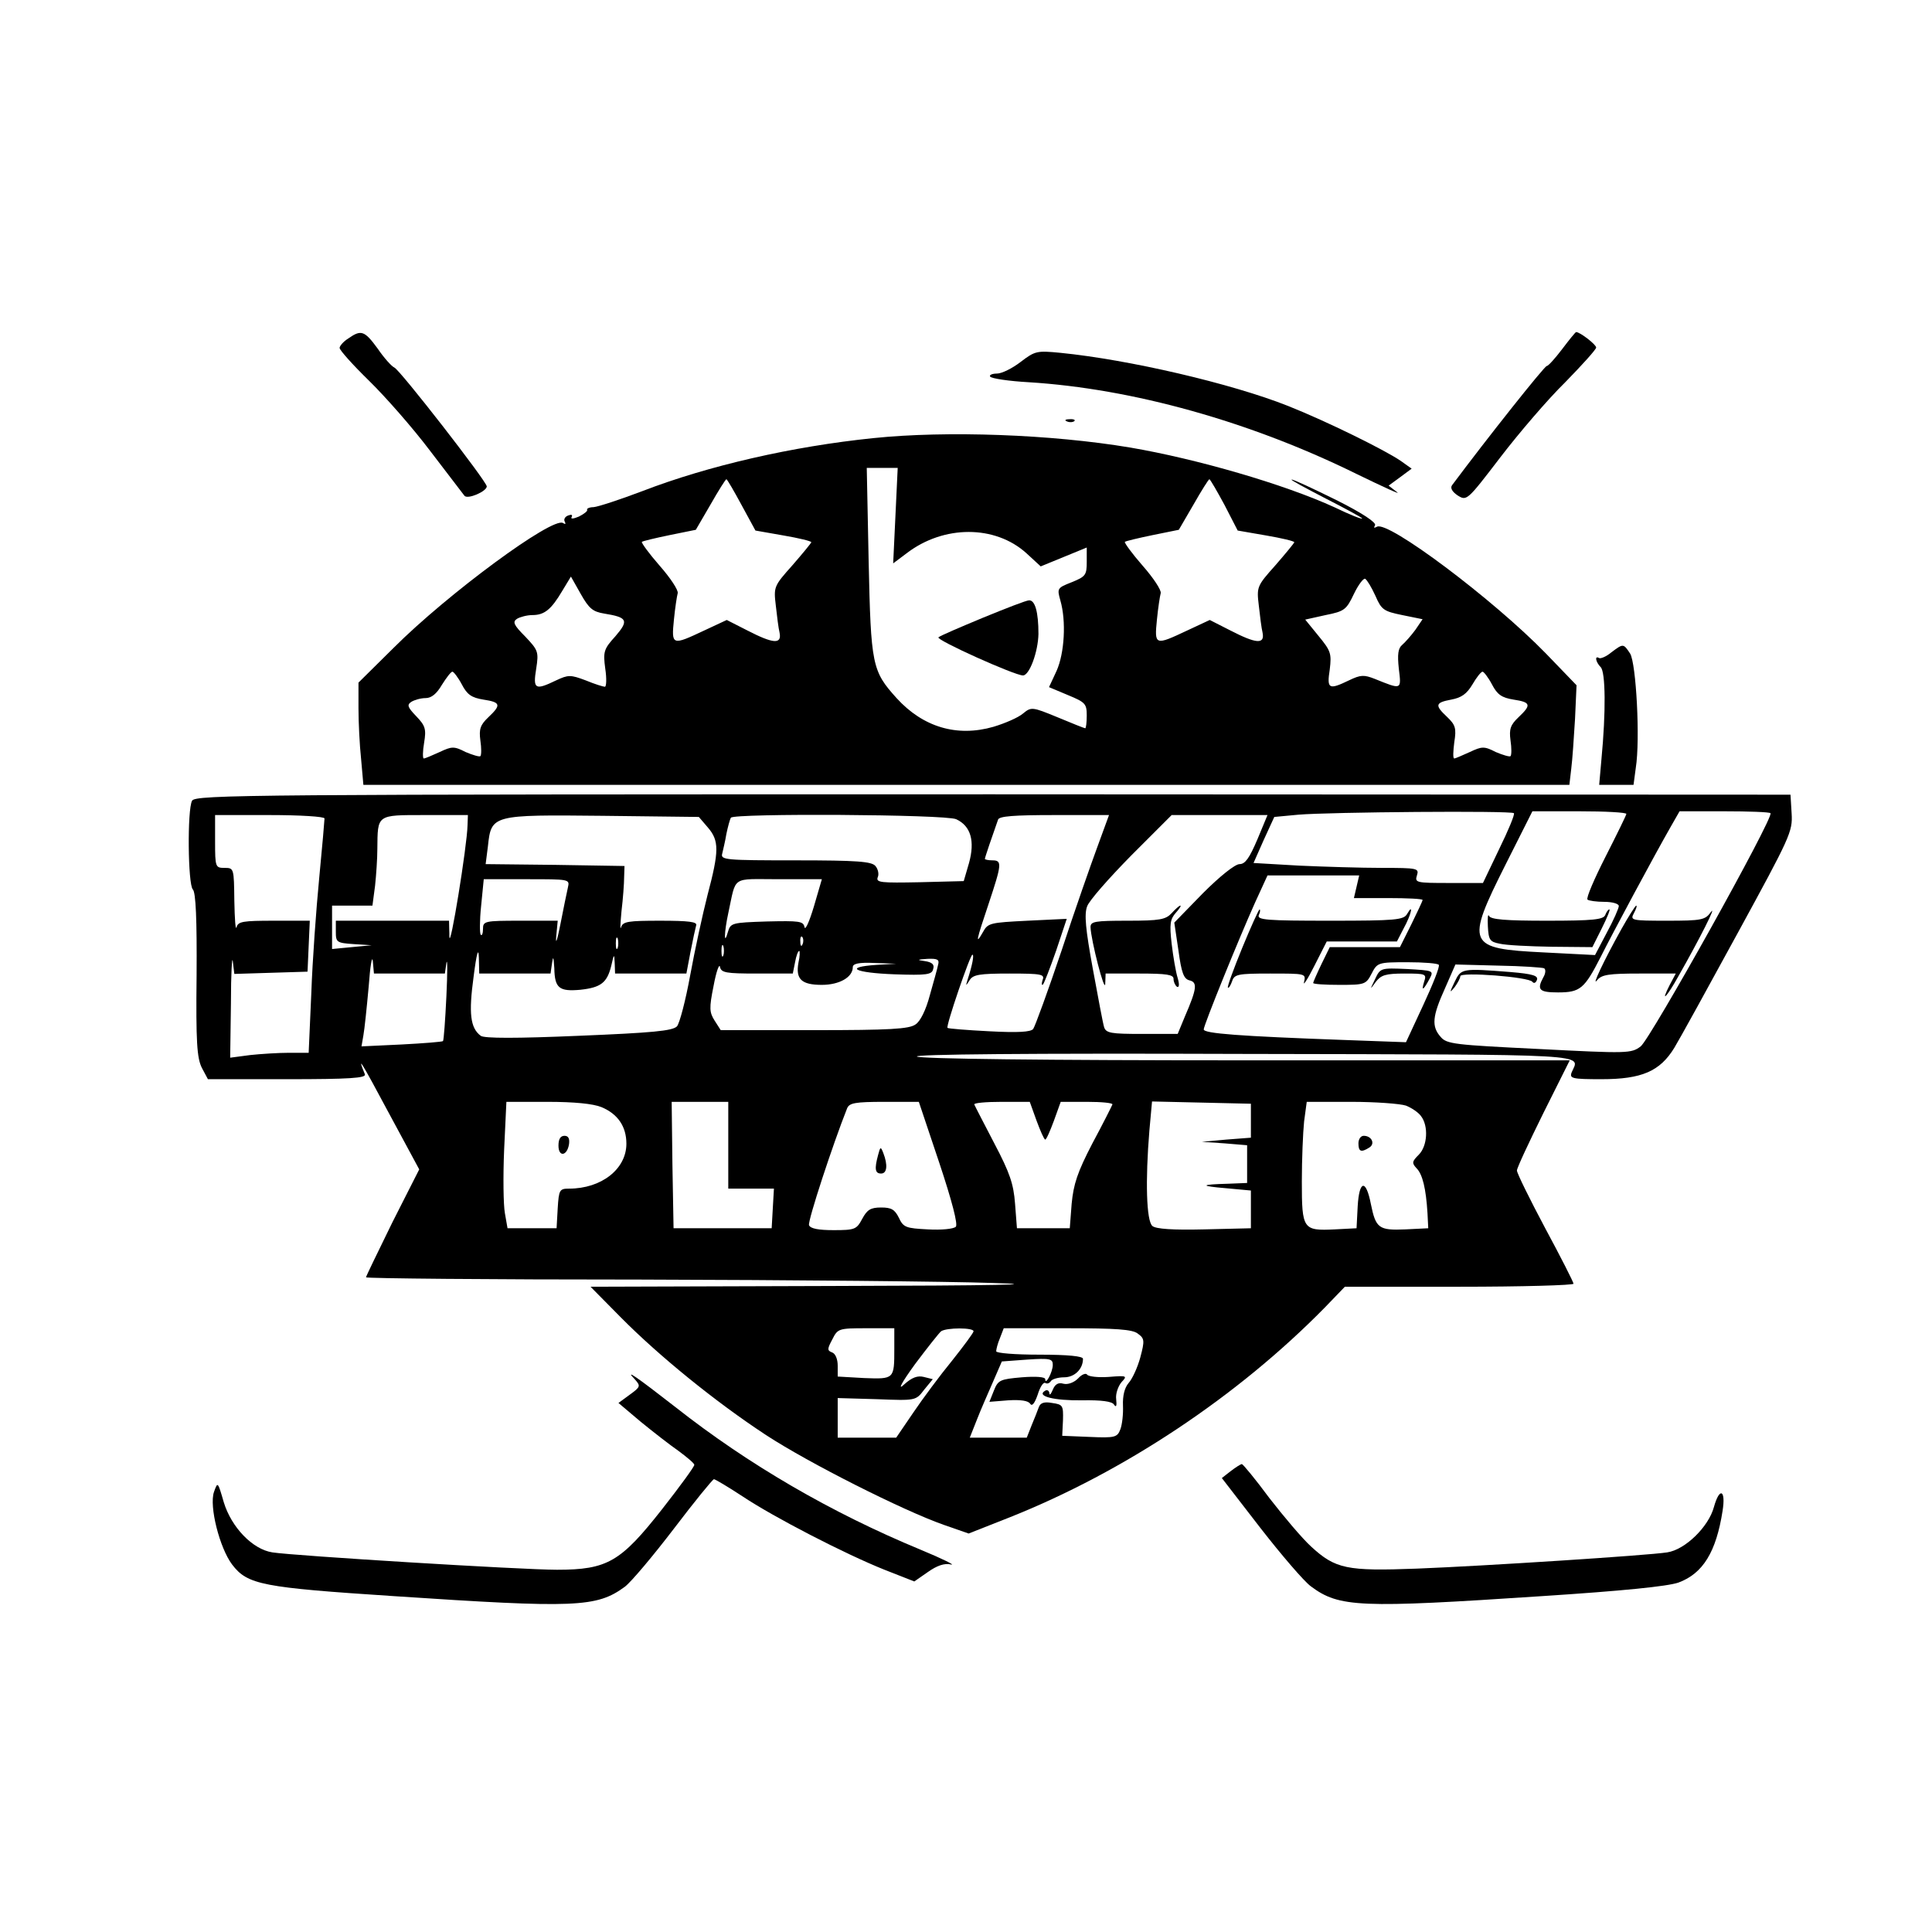 <?xml version="1.0" standalone="no"?>
<!DOCTYPE svg PUBLIC "-//W3C//DTD SVG 20010904//EN"
 "http://www.w3.org/TR/2001/REC-SVG-20010904/DTD/svg10.dtd">
<svg version="1.0" xmlns="http://www.w3.org/2000/svg"
 width="512pt" height="512pt" viewBox="0 0 512 512"
 preserveAspectRatio="xMidYMid meet">
<g transform="translate(0,512) scale(0.1,-0.1)"
fill="#000000" stroke="none">
<path d="M923 4223 c-13 -8 -23 -20 -23 -25 0 -6 35 -45 78 -87 43 -42 116
-125 162 -186 46 -60 87 -114 91 -119 9 -10 59 12 59 25 0 13 -231 310 -245
315 -7 3 -27 25 -44 50 -35 48 -44 51 -78 27z"/>
<path d="M4140 4195 c-19 -25 -37 -45 -41 -45 -6 0 -157 -190 -251 -316 -5 -7
0 -17 15 -27 24 -15 25 -14 113 101 49 64 126 154 172 199 45 46 82 87 82 92
0 8 -43 41 -53 41 -2 0 -18 -20 -37 -45z"/>
<path d="M2705 4161 c-22 -17 -50 -31 -63 -31 -13 0 -21 -4 -18 -8 3 -5 49
-12 103 -15 274 -17 586 -104 868 -243 72 -35 120 -57 107 -48 l-22 17 30 22
31 23 -28 20 c-42 29 -196 105 -299 146 -151 60 -423 123 -604 141 -62 6 -67
5 -105 -24z"/>
<path d="M2828 4003 c7 -3 16 -2 19 1 4 3 -2 6 -13 5 -11 0 -14 -3 -6 -6z"/>
<path d="M2315 3959 c-215 -22 -438 -73 -614 -141 -58 -22 -116 -41 -128 -42
-11 0 -19 -4 -17 -7 2 -3 -8 -11 -22 -18 -14 -6 -23 -7 -19 -1 3 6 -1 7 -9 4
-9 -3 -13 -11 -9 -17 3 -6 1 -7 -5 -3 -28 17 -306 -188 -449 -331 l-93 -92 0
-68 c0 -37 3 -98 7 -135 l6 -68 1598 0 1598 0 5 43 c3 23 7 82 10 132 l4 89
-81 84 c-140 144 -420 354 -448 336 -8 -4 -9 -3 -5 4 4 7 -33 32 -103 67 -61
30 -114 55 -118 54 -5 0 36 -22 90 -50 53 -27 97 -51 97 -53 0 -3 -33 10 -72
29 -135 62 -367 129 -543 159 -209 35 -486 45 -680 25z m58 -206 l-6 -126 36
27 c98 75 234 75 317 0 l38 -35 61 25 61 25 0 -38 c0 -35 -3 -39 -40 -54 -38
-15 -39 -16 -30 -48 16 -55 11 -140 -10 -187 l-20 -43 50 -21 c46 -19 50 -23
50 -54 0 -19 -2 -34 -4 -34 -2 0 -35 13 -73 29 -68 28 -70 28 -92 10 -13 -11
-48 -26 -78 -35 -97 -28 -187 -1 -257 76 -65 72 -68 87 -74 363 l-5 247 41 0
41 0 -6 -127z m-408 29 l37 -68 74 -13 c41 -7 74 -15 74 -18 0 -2 -23 -30 -50
-61 -49 -55 -50 -57 -44 -107 3 -27 7 -60 10 -72 6 -31 -17 -29 -85 6 l-55 28
-60 -28 c-85 -40 -87 -40 -80 29 3 31 8 63 10 70 2 8 -19 40 -48 73 -28 32
-49 61 -47 63 2 2 35 10 74 18 l69 14 39 67 c21 37 40 67 42 67 2 0 20 -31 40
-68z m1280 0 l35 -68 75 -13 c41 -7 75 -15 75 -18 0 -2 -23 -30 -50 -61 -49
-55 -50 -57 -44 -107 3 -27 7 -60 10 -72 6 -31 -17 -29 -85 6 l-55 28 -60 -28
c-85 -40 -87 -40 -80 29 3 31 8 63 10 70 2 8 -19 40 -48 73 -28 32 -49 61 -47
63 2 2 35 10 74 18 l69 14 39 67 c21 37 40 67 42 67 2 0 20 -31 40 -68z
m-1644 -288 c62 -10 66 -18 30 -60 -31 -34 -33 -41 -27 -86 4 -26 3 -48 -1
-48 -4 0 -27 7 -51 17 -40 15 -46 15 -78 0 -56 -27 -62 -24 -53 31 7 45 5 49
-29 85 -31 31 -34 39 -22 47 8 5 27 10 41 10 32 0 50 15 79 64 l23 38 26 -46
c22 -39 32 -47 62 -52z m2044 47 c16 -37 22 -41 71 -51 l54 -11 -19 -28 c-11
-15 -27 -33 -35 -40 -11 -9 -13 -25 -9 -63 7 -57 8 -56 -64 -27 -28 11 -37 11
-68 -4 -54 -26 -59 -23 -51 29 5 42 3 49 -30 89 l-35 43 54 12 c50 10 55 14
75 56 12 25 26 43 30 40 5 -3 17 -23 27 -45z m-2421 -235 c14 -27 26 -35 57
-40 46 -7 48 -14 13 -47 -21 -20 -25 -31 -21 -61 3 -20 3 -39 0 -42 -3 -2 -20
3 -39 11 -31 16 -37 15 -69 0 -20 -9 -38 -17 -42 -17 -3 0 -3 19 1 42 6 36 3
45 -21 70 -23 24 -25 30 -13 38 8 5 25 10 38 10 15 0 29 11 43 35 12 19 24 35
28 35 3 0 15 -15 25 -34z m2730 0 c14 -27 26 -35 57 -40 46 -7 48 -14 13 -47
-21 -20 -25 -31 -21 -61 3 -20 3 -39 0 -42 -3 -2 -20 3 -39 11 -31 16 -37 15
-69 0 -20 -9 -38 -17 -41 -17 -4 0 -3 19 0 43 6 37 3 46 -19 67 -33 31 -32 38
11 46 27 5 41 15 56 40 11 19 23 34 27 34 3 0 15 -15 25 -34z"/>
<path d="M2605 3483 c-60 -25 -114 -48 -118 -52 -7 -7 202 -101 224 -101 17 0
40 62 41 110 0 58 -9 90 -25 89 -7 0 -61 -21 -122 -46z"/>
<path d="M4270 3391 c-13 -11 -28 -17 -32 -15 -13 8 -9 -11 4 -24 13 -13 14
-119 2 -244 l-6 -68 45 0 46 0 6 45 c12 75 1 277 -15 303 -18 27 -18 27 -50 3z"/>
<path d="M509 2998 c-13 -24 -11 -222 2 -235 8 -8 11 -80 10 -227 -2 -178 1
-220 14 -246 l16 -30 210 0 c165 0 210 3 206 13 -23 56 -8 31 62 -100 l82
-152 -71 -140 c-38 -78 -70 -143 -70 -146 0 -3 327 -6 728 -6 400 -1 819 -5
932 -9 145 -4 20 -7 -430 -8 l-635 -2 80 -81 c102 -103 251 -224 385 -312 113
-74 363 -200 471 -238 l66 -23 109 43 c304 121 604 321 834 555 l54 56 303 0
c167 0 303 4 303 8 0 4 -34 71 -75 147 -41 77 -75 146 -75 153 0 7 32 75 70
152 l70 140 -857 0 c-539 0 -864 4 -873 10 -10 6 292 9 865 7 947 -2 891 1
870 -49 -6 -16 1 -18 79 -18 107 0 155 21 193 83 14 23 90 161 169 306 138
253 145 267 142 315 l-3 50 -2113 1 c-1976 0 -2114 -1 -2123 -17z m3503 -33
c3 -3 -15 -46 -39 -95 l-43 -90 -91 0 c-86 0 -90 1 -84 20 6 19 2 20 -93 20
-54 0 -153 3 -219 6 l-121 7 27 61 28 61 64 6 c82 7 564 11 571 4z m298 -2 c0
-3 -25 -54 -55 -113 -30 -59 -52 -110 -48 -114 3 -3 24 -6 45 -6 21 0 38 -5
38 -11 0 -6 -14 -38 -32 -71 l-31 -59 -136 7 c-203 10 -208 20 -101 233 l71
141 124 0 c69 0 125 -3 125 -7z m382 2 c10 -10 -318 -598 -344 -618 -25 -19
-35 -19 -269 -7 -224 11 -245 13 -261 32 -25 28 -22 55 11 128 l28 64 114 -3
c62 -1 117 -5 121 -7 5 -3 4 -14 -2 -24 -18 -33 -11 -40 39 -40 59 0 70 10
113 94 31 62 141 267 185 344 l24 42 118 0 c65 0 120 -2 123 -5z m-3832 -14
c0 -4 -6 -75 -14 -157 -8 -82 -18 -220 -21 -306 l-7 -158 -52 0 c-28 0 -75 -3
-103 -6 l-53 -7 2 144 c0 79 3 129 5 111 l4 -33 97 3 97 3 3 68 3 67 -95 0
c-82 0 -95 -2 -99 -17 -3 -10 -5 21 -6 70 -1 86 -1 87 -26 87 -24 0 -25 2 -25
70 l0 70 145 0 c80 0 145 -4 145 -9z m379 -18 c-1 -54 -47 -337 -48 -295 l-1
42 -150 0 -150 0 0 -29 c0 -28 2 -30 48 -33 l47 -3 -53 -5 -52 -5 0 58 0 57
54 0 53 0 7 53 c3 28 6 72 6 97 1 92 -3 90 126 90 l114 0 -1 -27z m637 -6 c30
-35 30 -62 -1 -179 -13 -51 -34 -147 -46 -213 -12 -66 -28 -127 -35 -135 -12
-12 -65 -17 -261 -25 -164 -7 -250 -7 -259 0 -28 21 -32 60 -19 156 8 63 13
80 14 52 l1 -43 94 0 95 0 4 28 c3 20 4 16 6 -14 1 -53 13 -62 69 -57 55 6 71
19 82 64 7 32 8 32 9 7 l1 -28 94 0 95 0 11 58 c6 31 13 63 15 70 3 9 -20 12
-95 12 -85 0 -99 -2 -104 -17 -3 -10 -2 9 1 42 4 33 7 74 7 90 l1 30 -184 3
-184 2 6 47 c9 84 10 84 305 81 l254 -3 24 -28z m658 22 c39 -18 50 -58 34
-116 l-14 -48 -117 -3 c-102 -2 -116 -1 -111 13 4 8 1 22 -6 30 -10 12 -48 15
-212 15 -185 0 -199 1 -194 18 2 9 8 33 11 52 4 19 9 38 12 43 7 12 569 9 597
-4z m375 -71 c-17 -46 -61 -171 -96 -278 -36 -107 -70 -200 -75 -207 -7 -8
-40 -10 -116 -6 -59 3 -109 7 -111 9 -5 4 60 194 66 194 5 0 0 -27 -13 -67 -5
-17 -5 -17 6 0 9 14 26 17 105 17 86 0 94 -2 88 -17 -3 -10 -3 -15 1 -12 3 3
19 44 35 90 l28 84 -104 -5 c-99 -5 -105 -6 -118 -30 -21 -37 -18 -23 15 75
35 105 36 115 10 115 -11 0 -20 2 -20 4 0 3 20 62 35 104 3 9 42 12 149 12
l145 0 -30 -82z m423 17 c-21 -49 -32 -65 -47 -65 -12 0 -52 -32 -97 -77 l-76
-78 11 -74 c8 -59 14 -75 29 -79 22 -5 20 -22 -12 -96 l-19 -46 -95 0 c-81 0
-95 2 -100 18 -3 9 -16 79 -30 155 -19 104 -23 144 -15 165 5 15 58 75 117
135 l107 107 127 0 127 0 -27 -65z m263 -125 l-7 -30 91 0 c50 0 91 -2 91 -5
0 -3 -14 -32 -30 -65 l-30 -60 -93 0 -93 0 -22 -45 c-12 -25 -22 -48 -22 -50
0 -3 31 -5 70 -5 67 0 70 1 85 30 15 29 17 30 95 30 43 0 81 -3 83 -7 3 -5
-16 -52 -41 -106 l-46 -99 -165 6 c-275 10 -371 17 -371 28 0 11 92 238 136
336 l33 72 121 0 122 0 -7 -30z m-2090 -2 c-3 -13 -12 -57 -20 -98 -8 -41 -13
-56 -11 -32 l4 42 -99 0 c-95 0 -99 -1 -99 -22 0 -12 -3 -19 -6 -15 -3 3 -3
38 1 76 l7 71 114 0 c114 0 114 0 109 -22z m652 -50 c-12 -40 -23 -65 -25 -55
-3 16 -14 17 -100 15 -93 -3 -96 -4 -103 -28 -11 -39 -10 -1 1 50 22 101 6 90
134 90 l114 0 -21 -72z m-520 -110 c-3 -7 -5 -2 -5 12 0 14 2 19 5 13 2 -7 2
-19 0 -25z m490 10 c-3 -8 -6 -5 -6 6 -1 11 2 17 5 13 3 -3 4 -12 1 -19z
m-210 -30 c-3 -7 -5 -2 -5 12 0 14 2 19 5 13 2 -7 2 -19 0 -25z m-832 -48 l94
0 4 28 c3 15 3 -25 0 -88 -3 -63 -7 -117 -9 -119 -2 -2 -52 -6 -110 -9 l-106
-5 5 29 c3 16 9 74 14 129 4 55 9 85 11 68 l3 -33 94 0z m1031 29 c-8 -44 8
-59 62 -59 46 0 82 20 82 47 0 9 15 13 58 11 l57 -2 -52 -3 c-88 -6 -59 -21
47 -25 86 -3 100 -1 103 14 4 12 -3 18 -22 21 -22 3 -21 4 7 6 27 1 32 -2 28
-16 -2 -10 -12 -46 -22 -81 -10 -38 -25 -69 -38 -77 -17 -12 -67 -15 -268 -15
l-248 0 -16 25 c-14 22 -15 33 -3 92 7 38 15 60 17 51 3 -16 16 -18 98 -18
l95 0 6 30 c3 17 8 30 11 30 2 0 2 -14 -2 -31z m-522 -383 c43 -18 66 -51 66
-97 0 -67 -66 -119 -152 -119 -25 0 -27 -3 -30 -52 l-3 -53 -65 0 -65 0 -7 40
c-4 22 -5 97 -2 168 l6 127 109 0 c71 0 121 -5 143 -14z m336 -101 l0 -115 61
0 60 0 -3 -52 -3 -53 -130 0 -130 0 -3 168 -2 167 75 0 75 0 0 -115z m559 -46
c34 -102 50 -164 44 -170 -6 -6 -39 -9 -74 -7 -58 3 -65 5 -77 31 -11 22 -20
27 -47 27 -28 0 -37 -6 -50 -30 -15 -28 -19 -30 -76 -30 -40 0 -61 4 -65 13
-4 11 64 217 101 310 6 14 21 17 99 17 l91 0 54 -161z m258 111 c10 -27 20
-50 23 -50 3 0 13 23 23 50 l18 50 70 0 c39 0 69 -3 67 -7 -2 -5 -25 -51 -53
-103 -40 -77 -50 -108 -55 -160 l-5 -65 -70 0 -70 0 -5 65 c-4 53 -14 82 -55
160 -27 52 -51 98 -53 103 -2 4 30 7 72 7 l75 0 18 -50z m568 0 l0 -45 -65 -5
-65 -6 60 -4 60 -5 0 -50 0 -50 -50 -2 c-75 -2 -77 -6 -5 -12 l65 -6 0 -50 0
-50 -124 -3 c-82 -2 -128 1 -137 9 -16 13 -19 120 -8 253 l7 77 131 -3 131 -3
0 -45z m411 40 c15 -6 33 -18 40 -28 20 -26 17 -79 -6 -102 -18 -18 -19 -22
-6 -36 16 -16 25 -54 29 -119 l2 -40 -61 -3 c-70 -3 -78 3 -91 67 -13 67 -31
64 -35 -6 l-3 -58 -58 -3 c-84 -4 -87 0 -87 127 0 58 3 130 6 159 l7 52 118 0
c65 0 130 -5 145 -10z m-1356 -644 c0 -81 0 -81 -80 -78 l-70 4 0 29 c0 17 -6
32 -15 35 -13 5 -13 9 1 35 14 28 17 29 89 29 l75 0 0 -54z m210 46 c0 -4 -26
-39 -57 -78 -32 -39 -78 -101 -103 -138 l-45 -66 -77 0 -78 0 0 53 0 52 104
-3 c103 -4 103 -4 125 25 l23 28 -24 6 c-16 4 -31 -1 -52 -20 -18 -17 -8 3 29
54 33 44 64 83 69 87 15 10 86 10 86 0z m435 -6 c18 -13 19 -18 7 -63 -7 -26
-21 -57 -31 -68 -11 -13 -16 -34 -15 -60 1 -22 -2 -50 -7 -63 -8 -21 -14 -23
-81 -20 l-73 3 2 41 c1 39 0 42 -29 46 -21 4 -31 0 -35 -11 -3 -9 -12 -31 -19
-48 l-13 -33 -75 0 -76 0 19 48 c10 26 30 71 43 101 l23 53 68 5 c60 4 67 2
67 -14 0 -19 -20 -56 -20 -38 0 6 -24 8 -62 5 -57 -5 -63 -7 -74 -35 l-12 -30
50 4 c33 2 53 -1 58 -9 5 -8 12 1 20 24 6 20 15 34 20 31 5 -3 11 -1 15 5 3 5
19 10 35 10 28 0 50 22 50 49 0 7 -40 11 -115 11 -65 0 -115 4 -115 9 0 5 4
21 10 35 l10 26 168 0 c129 0 173 -3 187 -14z"/>
<path d="M4254 2695 c-5 -12 -32 -15 -154 -15 -109 0 -150 3 -154 13 -3 6 -4
-6 -3 -28 2 -36 5 -41 32 -46 17 -4 78 -7 137 -8 l108 -1 25 50 c14 28 23 50
20 50 -3 0 -8 -7 -11 -15z"/>
<path d="M4297 2658 c-48 -86 -81 -157 -64 -135 12 14 31 17 111 17 l97 0 -16
-30 c-26 -51 -8 -33 23 23 57 100 103 192 86 170 -15 -21 -24 -23 -116 -23
-96 0 -98 1 -88 20 6 11 9 20 6 20 -2 0 -20 -28 -39 -62z"/>
<path d="M3855 2518 c-14 -29 -14 -31 0 -14 8 11 15 24 15 29 0 12 183 -2 191
-15 4 -5 9 -3 12 5 4 11 -10 16 -70 21 -128 10 -131 10 -148 -26z"/>
<path d="M3105 2700 c-16 -17 -31 -20 -117 -20 -87 0 -98 -2 -98 -17 1 -34 38
-178 39 -150 l1 27 90 0 c72 0 90 -3 90 -14 0 -8 4 -17 9 -21 6 -3 7 6 2 23
-5 16 -12 57 -16 91 -6 52 -4 65 11 82 9 10 15 19 12 19 -3 0 -13 -9 -23 -20z"/>
<path d="M3292 2608 c-23 -56 -40 -103 -38 -105 2 -3 7 5 11 16 6 19 14 21
101 21 94 0 95 0 90 -22 -4 -13 9 6 27 42 l33 65 93 0 93 0 18 35 c20 36 27
69 9 38 -9 -16 -30 -18 -204 -18 -169 0 -194 2 -189 15 4 8 4 15 2 15 -2 0
-23 -46 -46 -102z"/>
<path d="M3644 2525 c-14 -29 -14 -29 2 -7 14 18 26 22 76 22 57 0 59 -1 52
-22 -8 -26 -2 -23 15 9 11 21 9 21 -60 25 -70 3 -71 3 -85 -27z"/>
<path d="M1480 2084 c0 -31 23 -28 28 4 2 15 -2 22 -12 22 -11 0 -16 -9 -16
-26z"/>
<path d="M2327 2059 c-10 -37 -8 -49 8 -49 16 0 18 23 6 54 -7 18 -8 18 -14
-5z"/>
<path d="M3600 2090 c0 -22 7 -25 29 -11 16 10 6 31 -15 31 -8 0 -14 -9 -14
-20z"/>
<path d="M2857 1467 c-11 -11 -27 -17 -39 -14 -13 4 -22 -1 -28 -16 -5 -12 -9
-16 -9 -9 -1 7 -6 10 -12 6 -23 -14 24 -26 99 -25 51 1 79 -3 84 -11 6 -9 8
-4 6 14 -2 14 5 34 14 45 16 17 15 18 -34 14 -28 -2 -53 1 -57 6 -3 5 -14 1
-24 -10z"/>
<path d="M1682 1465 c16 -18 16 -20 -13 -41 l-30 -22 58 -49 c33 -27 78 -62
101 -78 23 -17 42 -33 42 -37 0 -5 -38 -57 -85 -117 -110 -140 -145 -161 -279
-161 -94 0 -697 37 -754 46 -53 8 -109 67 -129 133 -16 55 -16 55 -26 27 -13
-38 15 -148 48 -192 41 -54 80 -61 430 -84 481 -32 536 -30 611 25 17 13 75
82 130 154 54 71 102 130 106 131 3 0 37 -20 75 -45 84 -56 272 -153 377 -195
l79 -31 36 25 c24 17 44 24 61 20 14 -3 -22 15 -80 39 -237 98 -457 226 -650
378 -104 81 -136 103 -108 74z"/>
<path d="M3261 1221 l-23 -18 102 -132 c56 -72 116 -142 134 -155 75 -56 129
-58 611 -26 216 14 334 26 363 36 65 24 100 81 117 190 9 56 -8 64 -23 10 -14
-52 -76 -113 -124 -120 -51 -8 -484 -36 -663 -43 -186 -7 -216 -1 -281 59 -23
21 -72 79 -110 128 -37 50 -70 90 -73 90 -3 0 -17 -9 -30 -19z"/>
</g>
</svg>
